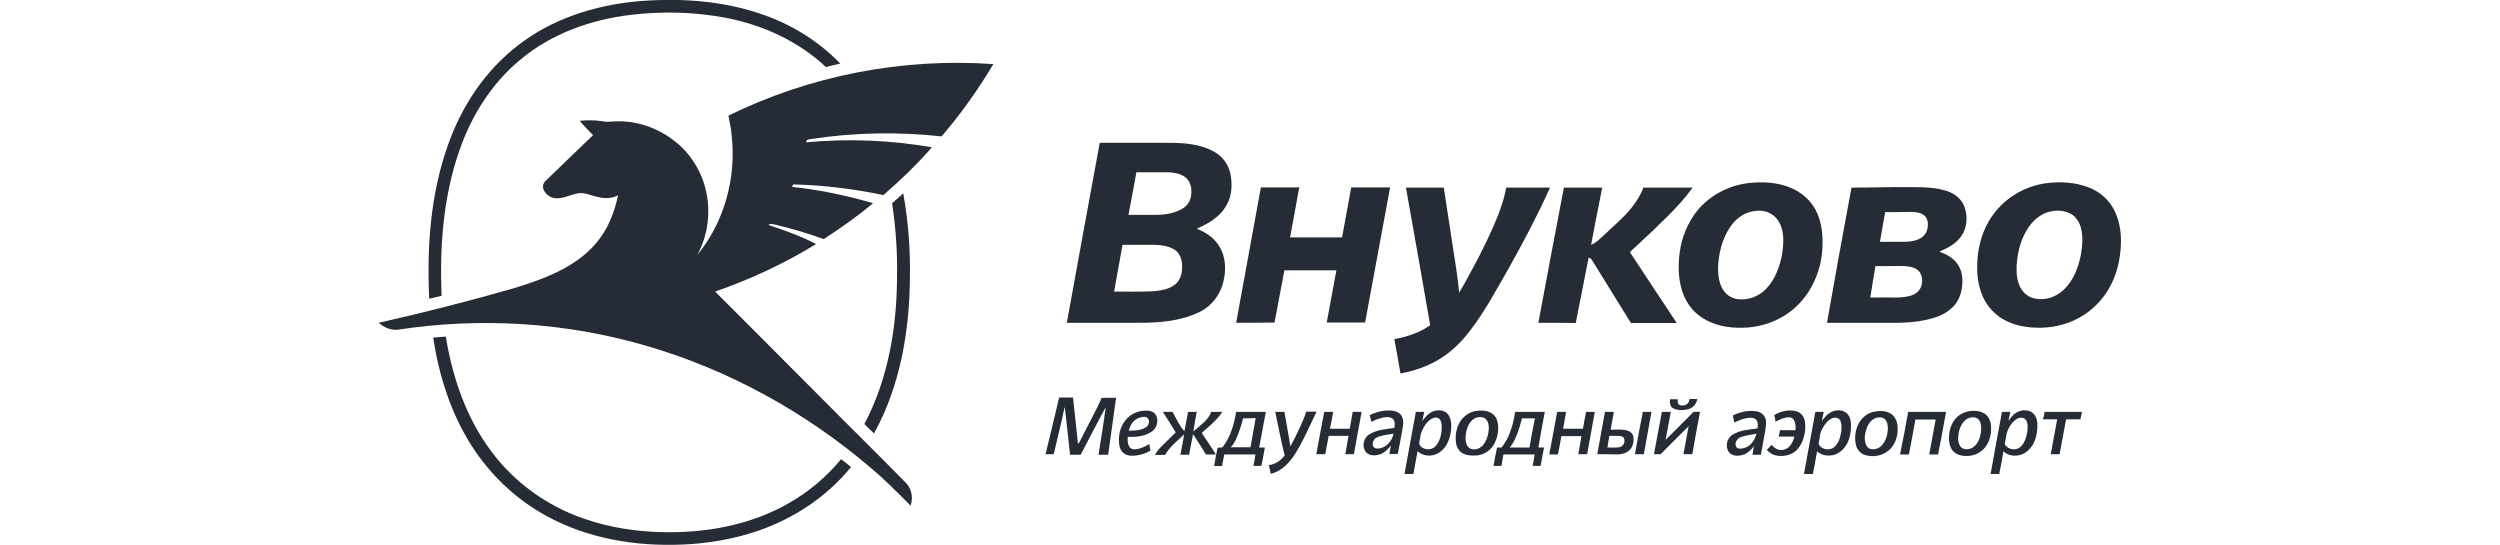 <?xml version="1.0" encoding="utf-8"?>
<!-- Generator: Adobe Illustrator 26.5.0, SVG Export Plug-In . SVG Version: 6.00 Build 0)  -->
<svg version="1.1" id="Слой_1" xmlns="http://www.w3.org/2000/svg" xmlns:xlink="http://www.w3.org/1999/xlink" x="0px" y="0px"
	 viewBox="0 0 101 22" style="enable-background:new 0 0 101 22;" xml:space="preserve">
<style type="text/css">
	.st0{fill-rule:evenodd;clip-rule:evenodd;fill:#252C35;}
	.st1{fill:#252C35;}
</style>
<g>
	<g>
		<path class="st0" d="M25.68,0.06c1.77-0.16,3.6-0.04,5.28,0.58c1.12,0.41,2.16,1.07,2.99,1.93c-0.2,0.04-0.39,0.09-0.58,0.14
			c-1.13-1.06-2.59-1.72-4.1-2c-1.24-0.23-2.52-0.26-3.78-0.11c-1.62,0.19-3.22,0.76-4.48,1.82c-1.16,0.96-1.98,2.28-2.46,3.69
			c-0.65,1.87-0.79,3.87-0.71,5.84c-0.17,0.04-0.33,0.08-0.5,0.12c-0.1-2.08,0.05-4.21,0.75-6.19c0.55-1.58,1.51-3.03,2.84-4.05
			C22.29,0.77,23.98,0.23,25.68,0.06L25.68,0.06z"/>
		<path class="st0" d="M29.43,4.67c0.05,0.27,0.11,0.54,0.13,0.82c0.19,1.7-0.3,3.49-1.39,4.81c0.4-0.73,0.53-1.59,0.39-2.4
			C28.41,7,27.9,6.16,27.15,5.62c-0.61-0.45-1.37-0.72-2.14-0.72c-0.22-0.01-0.44,0.05-0.66,0c-0.31-0.05-0.62-0.05-0.93-0.02
			c0.17,0.21,0.36,0.39,0.54,0.58c-0.65,0.62-1.3,1.25-1.95,1.88c-0.2,0.25,0.05,0.56,0.3,0.64c0.34,0.11,0.67-0.1,0.99-0.16
			c0.29-0.07,0.57,0.08,0.86,0.14c0.27,0.07,0.56,0.06,0.81-0.07c-0.08,0.36-0.18,0.71-0.33,1.04c-0.28,0.65-0.76,1.2-1.34,1.6
			c-0.74,0.52-1.6,0.82-2.46,1.09c-1.83,0.53-3.68,1-5.54,1.42c0.21,0.19,0.49,0.31,0.77,0.28c3.34-0.51,6.79-0.3,10.04,0.65
			c3.34,0.97,6.45,2.69,9.09,4.95c0.56,0.47,1.07,0.99,1.59,1.51c0.1-0.31,0.05-0.68-0.19-0.92c-0.32-0.33-0.64-0.64-0.96-0.97
			c-2.26-2.25-4.49-4.51-6.75-6.76c1.42-0.49,2.79-1.13,4.08-1.92c-0.61-0.32-1.26-0.55-1.92-0.77c0.05-0.07,0.13-0.04,0.2-0.03
			c0.69,0.16,1.37,0.36,2.03,0.6c0.69-0.45,1.36-0.92,1.99-1.45C34.22,7.9,33.12,7.67,32,7.55c0.01-0.03,0.04-0.08,0.05-0.1
			c1.22,0.03,2.44,0.18,3.64,0.43c0.69-0.6,1.36-1.24,1.96-1.93c-1.68-0.29-3.39-0.36-5.08-0.2c0-0.14,0.14-0.12,0.24-0.14
			c1.73-0.26,3.49-0.29,5.23-0.1c0.78-0.91,1.48-1.89,2.09-2.92C36.46,2.33,32.73,3.05,29.43,4.67L29.43,4.67z"/>
		<path class="st0" d="M36.04,8.21c0.15-0.13,0.3-0.26,0.45-0.4c0.21,1.14,0.29,2.29,0.27,3.45c-0.02,2.15-0.4,4.35-1.45,6.25
			c-0.13-0.12-0.26-0.25-0.39-0.38c0.96-1.81,1.31-3.89,1.32-5.92C36.26,10.2,36.19,9.2,36.04,8.21L36.04,8.21z"/>
		<path class="st0" d="M17.5,13.64c0.17-0.02,0.34-0.03,0.51-0.04c0.27,1.64,0.82,3.27,1.82,4.61c0.94,1.28,2.28,2.24,3.78,2.75
			c1.03,0.36,2.12,0.52,3.21,0.54c1.73,0.03,3.49-0.29,5.01-1.15c0.82-0.46,1.55-1.07,2.15-1.8c0.14,0.1,0.27,0.21,0.4,0.32
			c-0.98,1.2-2.31,2.08-3.77,2.58c-0.98,0.33-2.01,0.51-3.04,0.55c-1.89,0.08-3.83-0.24-5.5-1.16c-1.25-0.68-2.31-1.7-3.06-2.9
			C18.19,16.63,17.73,15.14,17.5,13.64L17.5,13.64z"/>
	</g>
	<path class="st1" d="M44.43,5.77c0.67,0,1.33,0,2,0c0.64,0.01,1.3-0.04,1.93,0.1c0.41,0.1,0.83,0.26,1.09,0.6
		c0.26,0.32,0.32,0.74,0.3,1.14c-0.02,0.45-0.25,0.87-0.59,1.15c-0.23,0.2-0.51,0.35-0.79,0.47c0,0.01,0,0.02,0,0.02
		c0.36,0.14,0.69,0.37,0.89,0.7c0.26,0.42,0.28,0.94,0.17,1.41c-0.12,0.53-0.47,1-0.96,1.24c-0.73,0.36-1.57,0.44-2.37,0.44
		c-1,0-2,0-3,0C43.54,10.62,43.98,8.19,44.43,5.77L44.43,5.77z M45.91,6.96c-0.1,0.57-0.21,1.15-0.32,1.72c0.38,0,0.76,0,1.15,0
		c0.38-0.01,0.77-0.07,1.09-0.29c0.21-0.14,0.31-0.4,0.3-0.65c0.01-0.24-0.09-0.49-0.3-0.62C47.63,7,47.4,6.97,47.18,6.96
		C46.75,6.96,46.33,6.96,45.91,6.96L45.91,6.96z M45.35,9.89c-0.11,0.63-0.23,1.26-0.34,1.89c0.5,0,1,0.01,1.51-0.01
		c0.31-0.02,0.63-0.06,0.89-0.23c0.22-0.14,0.33-0.39,0.34-0.64c0.03-0.27-0.02-0.59-0.24-0.77c-0.25-0.2-0.6-0.23-0.91-0.24
		C46.18,9.89,45.77,9.89,45.35,9.89L45.35,9.89z M70.61,7.4c0.58-0.07,1.18-0.04,1.72,0.18c0.42,0.17,0.79,0.48,1.01,0.88
		c0.27,0.5,0.32,1.08,0.28,1.64c-0.04,0.58-0.22,1.15-0.53,1.65c-0.27,0.43-0.64,0.8-1.08,1.05c-0.48,0.28-1.04,0.43-1.59,0.44
		c-0.59,0.02-1.2-0.09-1.69-0.43c-0.38-0.25-0.65-0.65-0.78-1.08c-0.15-0.49-0.16-1.02-0.09-1.53c0.08-0.61,0.32-1.2,0.71-1.69
		C69.07,7.9,69.82,7.5,70.61,7.4L70.61,7.4z M70.8,8.54c-0.38,0.07-0.71,0.33-0.92,0.66c-0.32,0.49-0.46,1.08-0.47,1.66
		c0,0.31,0.05,0.63,0.23,0.89c0.14,0.2,0.37,0.32,0.61,0.34c0.41,0.04,0.83-0.13,1.11-0.43c0.36-0.38,0.55-0.9,0.64-1.41
		c0.05-0.35,0.08-0.72-0.03-1.06c-0.07-0.22-0.21-0.43-0.42-0.55C71.33,8.5,71.05,8.49,70.8,8.54L70.8,8.54z M82.67,7.4
		c0.57-0.07,1.17-0.04,1.71,0.17c0.45,0.17,0.84,0.51,1.05,0.95c0.24,0.49,0.29,1.05,0.24,1.58c-0.05,0.61-0.23,1.21-0.57,1.72
		c-0.24,0.36-0.55,0.67-0.92,0.91c-0.51,0.33-1.12,0.5-1.72,0.51c-0.55,0.01-1.11-0.08-1.58-0.37c-0.39-0.24-0.69-0.62-0.84-1.05
		c-0.18-0.5-0.19-1.04-0.13-1.56c0.08-0.61,0.3-1.21,0.69-1.69C81.1,7.93,81.87,7.51,82.67,7.4L82.67,7.4z M82.86,8.54
		c-0.37,0.07-0.68,0.32-0.89,0.62c-0.33,0.47-0.47,1.04-0.5,1.6c-0.01,0.32,0.02,0.66,0.2,0.93c0.12,0.19,0.32,0.33,0.54,0.37
		c0.42,0.09,0.86-0.06,1.17-0.36c0.39-0.37,0.59-0.9,0.69-1.42c0.06-0.34,0.09-0.69,0.01-1.03c-0.05-0.23-0.18-0.46-0.38-0.59
		C83.45,8.51,83.14,8.48,82.86,8.54L82.86,8.54z M49.94,13.04c0.33-1.82,0.67-3.64,1-5.47c0.52,0,1.03,0,1.55,0
		c-0.12,0.67-0.25,1.35-0.37,2.02c0.7,0,1.4,0,2.1,0c0.12-0.67,0.25-1.35,0.37-2.02c0.52,0,1.05,0,1.57,0
		c-0.34,1.82-0.67,3.64-1.01,5.46c-0.52,0-1.04,0-1.55,0c0.13-0.7,0.26-1.41,0.39-2.11c-0.7,0-1.4,0-2.1,0
		c-0.13,0.7-0.27,1.41-0.4,2.11C50.98,13.04,50.46,13.04,49.94,13.04L49.94,13.04z M56.8,7.58c0.51,0,1.02,0,1.53,0
		c0.11,0.74,0.23,1.49,0.34,2.23c0.1,0.67,0.22,1.34,0.28,2.01c0.27-0.44,0.5-0.9,0.75-1.35c0.3-0.6,0.6-1.2,0.84-1.82
		c0.13-0.35,0.25-0.71,0.31-1.07c0.59,0,1.18,0,1.77,0c-0.5,1.12-1.08,2.21-1.68,3.28c-0.49,0.85-0.95,1.72-1.55,2.5
		c-0.33,0.43-0.72,0.83-1.19,1.12c-0.49,0.31-1.05,0.5-1.62,0.61c-0.08-0.46-0.16-0.92-0.25-1.39c0.51-0.09,1.02-0.26,1.45-0.56
		C57.46,11.28,57.13,9.43,56.8,7.58L56.8,7.58z M62.15,13.04c0.34-1.82,0.68-3.64,1.03-5.46c0.52,0,1.04,0,1.55,0
		c-0.15,0.77-0.31,1.54-0.45,2.31c0.21-0.08,0.36-0.25,0.52-0.39c0.37-0.36,0.78-0.69,1.1-1.09c0.2-0.25,0.38-0.52,0.49-0.83
		c0.66,0,1.33,0,1.99,0c-0.28,0.4-0.61,0.75-0.95,1.1C67,9.11,66.55,9.54,66.09,9.96c-0.08,0.08-0.17,0.14-0.24,0.23
		c0.63,0.95,1.26,1.9,1.89,2.86c-0.62,0-1.23,0-1.85,0c-0.52-0.84-1.04-1.68-1.56-2.52c-0.03-0.06-0.08-0.11-0.15-0.12
		c-0.17,0.88-0.35,1.76-0.52,2.64C63.17,13.04,62.66,13.04,62.15,13.04L62.15,13.04z M74.8,7.58c0.79,0,1.58-0.03,2.37-0.02
		c0.52,0,1.06,0,1.55,0.18c0.29,0.11,0.55,0.33,0.65,0.63c0.11,0.32,0.11,0.69-0.04,1.01c-0.15,0.32-0.45,0.54-0.77,0.69
		c-0.07,0.03-0.15,0.06-0.21,0.1c0.26,0.09,0.51,0.22,0.69,0.44c0.16,0.2,0.24,0.45,0.24,0.71c0.01,0.33-0.07,0.68-0.27,0.95
		c-0.24,0.32-0.61,0.5-0.98,0.6c-0.58,0.16-1.18,0.18-1.77,0.17c-0.82,0-1.64,0-2.45,0C74.13,11.22,74.46,9.4,74.8,7.58L74.8,7.58z
		 M76.16,8.57c-0.07,0.4-0.14,0.8-0.21,1.2c0.25,0,0.49,0,0.74,0c0.28,0,0.57,0.01,0.83-0.11c0.16-0.07,0.3-0.21,0.34-0.39
		c0.05-0.18,0.04-0.41-0.1-0.55c-0.14-0.13-0.33-0.15-0.51-0.16C76.89,8.57,76.53,8.57,76.16,8.57L76.16,8.57z M75.77,10.75
		c-0.07,0.42-0.15,0.85-0.21,1.27c0.35-0.01,0.7,0,1.05,0c0.27-0.01,0.57-0.02,0.8-0.18c0.26-0.17,0.31-0.55,0.17-0.81
		c-0.12-0.21-0.39-0.26-0.62-0.28C76.57,10.74,76.17,10.76,75.77,10.75L75.77,10.75z M42.79,16.06c0.19,0,0.37,0,0.56,0
		c0.07,0.62,0.13,1.24,0.2,1.87c0.04-0.02,0.05-0.06,0.07-0.09c0.24-0.48,0.5-0.96,0.74-1.44c0.05-0.11,0.1-0.22,0.15-0.33
		c0.19,0,0.39,0,0.58,0c-0.11,0.77-0.21,1.53-0.32,2.3c-0.13,0-0.26,0-0.39,0c0.1-0.64,0.21-1.28,0.29-1.92
		c-0.35,0.64-0.67,1.28-1.01,1.92c-0.14,0-0.29,0-0.43,0c-0.07-0.64-0.14-1.28-0.21-1.91C43.01,16.46,43,16.48,43,16.5
		c-0.13,0.62-0.29,1.24-0.43,1.85c-0.11,0-0.22,0-0.33,0C42.42,17.6,42.61,16.83,42.79,16.06L42.79,16.06z M67.47,16.13
		c0.1,0,0.21,0,0.31,0c0,0.08-0.01,0.19,0.07,0.23c0.09,0.04,0.21,0.03,0.3-0.03c0.07-0.05,0.09-0.13,0.11-0.21c0.1,0,0.21,0,0.31,0
		c-0.03,0.19-0.17,0.36-0.36,0.41c-0.19,0.05-0.42,0.06-0.6-0.03C67.47,16.45,67.45,16.27,67.47,16.13L67.47,16.13z M45.57,16.87
		c0.2-0.2,0.5-0.29,0.78-0.28c0.15,0,0.31,0.07,0.37,0.22c0.09,0.21,0.01,0.49-0.18,0.62c-0.28,0.2-0.64,0.23-0.98,0.22
		c-0.01,0.15-0.01,0.32,0.1,0.44c0.05,0.06,0.14,0.07,0.22,0.06c0.2-0.02,0.38-0.11,0.55-0.21c0.02,0.09,0.03,0.18,0.05,0.27
		c-0.24,0.13-0.51,0.21-0.78,0.2c-0.17,0-0.34-0.09-0.42-0.24c-0.08-0.15-0.08-0.33-0.07-0.5C45.22,17.37,45.35,17.08,45.57,16.87
		L45.57,16.87z M45.93,16.92c-0.18,0.1-0.28,0.29-0.33,0.48c0.24,0,0.49-0.01,0.7-0.14c0.14-0.08,0.17-0.33,0.01-0.41
		C46.18,16.82,46.04,16.86,45.93,16.92L45.93,16.92z M55.34,16.77c0.28-0.14,0.6-0.21,0.91-0.18c0.15,0.02,0.32,0.09,0.39,0.24
		c0.08,0.16,0.05,0.34,0.02,0.5c-0.06,0.34-0.12,0.67-0.19,1.01c-0.11,0-0.23,0-0.34,0c0.02-0.11,0.04-0.23,0.06-0.34
		c-0.12,0.15-0.26,0.3-0.45,0.36c-0.19,0.06-0.43,0.06-0.56-0.1c-0.17-0.22-0.1-0.57,0.14-0.71c0.3-0.19,0.66-0.21,1.01-0.26
		c0.02-0.11,0.04-0.23-0.03-0.33c-0.06-0.09-0.17-0.11-0.27-0.11c-0.22,0.01-0.43,0.1-0.63,0.19
		C55.38,16.96,55.36,16.86,55.34,16.77L55.34,16.77z M55.7,17.64c-0.13,0.04-0.26,0.16-0.24,0.31c-0.01,0.1,0.09,0.18,0.19,0.17
		c0.33,0,0.59-0.29,0.65-0.6C56.09,17.55,55.89,17.58,55.7,17.64L55.7,17.64z M57.81,16.66c0.18-0.1,0.41-0.12,0.59-0.01
		c0.16,0.1,0.22,0.31,0.23,0.49c0.01,0.29-0.05,0.58-0.19,0.83c-0.1,0.17-0.26,0.32-0.45,0.39c-0.24,0.09-0.53,0.05-0.72-0.13
		c-0.06,0.31-0.11,0.61-0.17,0.92c-0.12,0-0.24,0-0.36,0c0.15-0.84,0.31-1.67,0.46-2.51c0.11,0,0.23,0,0.34,0
		c-0.03,0.12-0.05,0.25-0.08,0.37C57.56,16.88,57.67,16.74,57.81,16.66L57.81,16.66z M57.9,16.89c-0.13,0.05-0.23,0.15-0.31,0.26
		c-0.1,0.15-0.19,0.32-0.21,0.5c-0.01,0.1-0.05,0.19-0.04,0.29c0.1,0.24,0.46,0.28,0.64,0.1c0.17-0.17,0.24-0.42,0.26-0.65
		c0.01-0.14,0.02-0.3-0.06-0.43C58.12,16.87,58,16.85,57.9,16.89L57.9,16.89z M59.59,16.61c0.23-0.04,0.48-0.04,0.68,0.09
		c0.16,0.1,0.24,0.29,0.25,0.48c0.03,0.3-0.05,0.61-0.22,0.86c-0.15,0.2-0.39,0.34-0.64,0.36c-0.19,0.01-0.4,0.01-0.58-0.09
		c-0.15-0.09-0.24-0.26-0.26-0.44c-0.04-0.32,0.03-0.65,0.22-0.91C59.18,16.78,59.38,16.65,59.59,16.61L59.59,16.61z M59.7,16.86
		c-0.2,0.04-0.34,0.21-0.41,0.4c-0.07,0.18-0.1,0.39-0.07,0.58c0.02,0.13,0.09,0.26,0.23,0.3c0.18,0.05,0.38-0.04,0.49-0.19
		c0.14-0.19,0.2-0.43,0.21-0.66c0-0.13-0.03-0.26-0.12-0.36C59.94,16.85,59.81,16.83,59.7,16.86L59.7,16.86z M70.01,16.78
		c0.28-0.13,0.6-0.21,0.91-0.17c0.16,0.02,0.32,0.1,0.39,0.26c0.07,0.16,0.03,0.34,0.01,0.51c-0.06,0.33-0.12,0.66-0.18,0.99
		c-0.11,0-0.23,0-0.34,0c0.02-0.11,0.04-0.22,0.06-0.34c-0.12,0.14-0.25,0.28-0.43,0.34c-0.19,0.06-0.43,0.07-0.57-0.09
		c-0.18-0.22-0.1-0.58,0.14-0.72c0.3-0.19,0.66-0.2,1-0.25c0.02-0.11,0.04-0.23-0.03-0.33c-0.06-0.09-0.19-0.11-0.29-0.1
		c-0.22,0.01-0.42,0.1-0.61,0.19C70.04,16.96,70.02,16.87,70.01,16.78L70.01,16.78z M70.35,17.65c-0.15,0.05-0.28,0.21-0.22,0.37
		c0.04,0.12,0.19,0.12,0.3,0.09c0.28-0.06,0.47-0.32,0.53-0.59C70.75,17.56,70.54,17.59,70.35,17.65L70.35,17.65z M71.68,16.77
		c0.23-0.14,0.5-0.21,0.76-0.18c0.15,0.01,0.3,0.08,0.39,0.21c0.1,0.15,0.11,0.34,0.1,0.52c-0.02,0.31-0.12,0.62-0.33,0.85
		c-0.17,0.18-0.43,0.26-0.68,0.25c-0.21,0-0.41-0.09-0.54-0.25c0.07-0.06,0.13-0.13,0.19-0.2c0.07,0.08,0.16,0.16,0.26,0.19
		c0.16,0.05,0.35,0,0.46-0.12c0.11-0.11,0.16-0.26,0.21-0.4c-0.21,0-0.43,0-0.64,0c0.02-0.09,0.03-0.17,0.05-0.26
		c0.21,0,0.42,0,0.63,0c0-0.14,0.01-0.3-0.08-0.43c-0.05-0.07-0.13-0.1-0.21-0.09c-0.19,0.01-0.36,0.09-0.52,0.18
		C71.72,16.93,71.7,16.85,71.68,16.77L71.68,16.77z M73.94,16.67c0.18-0.11,0.43-0.13,0.61-0.02c0.16,0.1,0.22,0.29,0.23,0.47
		c0.01,0.26-0.03,0.52-0.13,0.75c-0.11,0.22-0.29,0.42-0.53,0.5c-0.24,0.07-0.53,0.04-0.71-0.14c-0.05,0.31-0.11,0.61-0.17,0.92
		c-0.12,0-0.24,0-0.36,0c0.16-0.84,0.3-1.67,0.46-2.51c0.11,0,0.23,0,0.34,0c-0.02,0.12-0.06,0.25-0.08,0.37
		C73.7,16.88,73.8,16.75,73.94,16.67L73.94,16.67z M74.04,16.89c-0.21,0.08-0.34,0.28-0.44,0.47c-0.08,0.16-0.08,0.34-0.12,0.52
		c-0.02,0.08,0.04,0.14,0.1,0.19c0.16,0.12,0.42,0.11,0.56-0.04c0.16-0.17,0.22-0.4,0.25-0.63c0.01-0.15,0.02-0.31-0.06-0.44
		C74.26,16.87,74.14,16.86,74.04,16.89L74.04,16.89z M79.57,16.61c0.22-0.03,0.48-0.01,0.66,0.14c0.18,0.15,0.22,0.4,0.21,0.62
		c-0.01,0.27-0.1,0.56-0.29,0.76c-0.19,0.2-0.46,0.3-0.73,0.29c-0.19,0-0.4-0.06-0.53-0.21c-0.13-0.16-0.16-0.39-0.15-0.59
		c0.01-0.23,0.08-0.46,0.22-0.65C79.1,16.77,79.33,16.65,79.57,16.61L79.57,16.61z M79.56,16.88c-0.24,0.08-0.36,0.33-0.42,0.56
		c-0.04,0.2-0.06,0.42,0.06,0.6c0.12,0.15,0.35,0.13,0.5,0.04c0.21-0.14,0.3-0.39,0.33-0.63c0.02-0.17,0.02-0.37-0.1-0.51
		C79.84,16.85,79.69,16.84,79.56,16.88L79.56,16.88z M81.46,16.67c0.18-0.11,0.41-0.13,0.6-0.03c0.17,0.09,0.24,0.3,0.25,0.48
		c0.01,0.27-0.03,0.54-0.15,0.78c-0.11,0.22-0.3,0.41-0.54,0.48c-0.23,0.06-0.51,0.03-0.68-0.15c-0.05,0.31-0.11,0.61-0.17,0.92
		c-0.12,0-0.24,0-0.35,0c0.15-0.84,0.3-1.67,0.46-2.51c0.11,0,0.23,0,0.34,0c-0.03,0.12-0.06,0.25-0.08,0.37
		C81.22,16.89,81.32,16.75,81.46,16.67L81.46,16.67z M81.47,16.93c-0.19,0.13-0.32,0.33-0.39,0.55c-0.04,0.15-0.05,0.3-0.09,0.45
		c0.1,0.24,0.45,0.29,0.63,0.13c0.17-0.15,0.24-0.38,0.28-0.6c0.02-0.16,0.04-0.35-0.05-0.49C81.76,16.84,81.58,16.86,81.47,16.93
		L81.47,16.93z M75.68,16.64c0.23-0.05,0.48-0.06,0.69,0.06c0.18,0.1,0.27,0.31,0.29,0.5c0.03,0.31-0.04,0.64-0.25,0.89
		c-0.26,0.31-0.72,0.42-1.1,0.28c-0.18-0.07-0.31-0.25-0.34-0.44c-0.05-0.27-0.01-0.56,0.11-0.8C75.21,16.88,75.43,16.7,75.68,16.64
		L75.68,16.64z M75.84,16.87c-0.2,0.04-0.35,0.23-0.42,0.41c-0.07,0.19-0.11,0.41-0.06,0.61c0.03,0.11,0.1,0.23,0.22,0.25
		c0.18,0.04,0.37-0.04,0.48-0.19c0.14-0.18,0.2-0.4,0.21-0.62c0-0.14-0.02-0.3-0.13-0.4C76.07,16.86,75.94,16.85,75.84,16.87
		L75.84,16.87z M46.98,16.64c0.13,0,0.26,0,0.39,0c0.15,0.27,0.27,0.55,0.48,0.78c0.05-0.26,0.1-0.52,0.15-0.78
		c0.12,0,0.23,0,0.35,0c-0.05,0.26-0.1,0.52-0.14,0.79c0.15-0.12,0.3-0.25,0.44-0.38c0.12-0.12,0.23-0.25,0.28-0.41
		c0.15,0,0.3,0,0.45,0c-0.22,0.34-0.54,0.59-0.83,0.85c0.19,0.29,0.39,0.57,0.57,0.87c-0.13,0-0.26,0-0.4,0
		c-0.17-0.28-0.34-0.55-0.52-0.82c-0.06,0.27-0.1,0.55-0.16,0.83c-0.12,0-0.23,0-0.35,0c0.05-0.28,0.11-0.55,0.15-0.82
		c-0.27,0.26-0.58,0.49-0.77,0.83c-0.14,0-0.27,0-0.41,0c0.1-0.19,0.25-0.33,0.4-0.48c0.15-0.14,0.29-0.29,0.44-0.43
		C47.32,17.17,47.15,16.91,46.98,16.64L46.98,16.64z M49.42,18.03c0.3-0.4,0.44-0.9,0.52-1.39c0.4,0,0.8,0,1.2,0
		c-0.09,0.48-0.18,0.96-0.27,1.44c0.08,0,0.15,0,0.23,0c-0.04,0.25-0.09,0.49-0.14,0.74c-0.11,0-0.21,0-0.32,0
		c0.03-0.16,0.06-0.31,0.08-0.46c-0.42,0-0.84,0-1.26,0c-0.03,0.15-0.06,0.31-0.09,0.47c-0.11,0-0.21,0-0.32,0
		c0.04-0.25,0.09-0.49,0.14-0.74C49.27,18.07,49.38,18.11,49.42,18.03L49.42,18.03z M50.22,16.9c-0.06,0.25-0.14,0.5-0.24,0.74
		c-0.07,0.16-0.14,0.32-0.26,0.43c0.27,0,0.54,0,0.8,0c0.07-0.39,0.14-0.79,0.21-1.18C50.56,16.9,50.39,16.9,50.22,16.9L50.22,16.9z
		 M51.52,16.64c0.12,0,0.25,0,0.37,0c0.08,0.46,0.17,0.93,0.24,1.39c0.15-0.25,0.26-0.51,0.39-0.77c0.09-0.21,0.19-0.41,0.25-0.63
		c0.14,0,0.28,0,0.42,0c-0.26,0.53-0.49,1.08-0.79,1.58c-0.24,0.41-0.58,0.82-1.06,0.93c-0.03-0.12-0.05-0.23-0.08-0.35
		c0.26-0.03,0.48-0.18,0.64-0.39C51.76,17.82,51.64,17.23,51.52,16.64L51.52,16.64z M53.18,18.35c0.1-0.57,0.21-1.14,0.32-1.71
		c0.12,0,0.24,0,0.36,0c-0.04,0.23-0.08,0.45-0.13,0.68c0.27,0,0.54,0,0.8,0c0.04-0.23,0.08-0.45,0.12-0.68c0.12,0,0.24,0,0.36,0
		c-0.11,0.57-0.21,1.14-0.31,1.71c-0.12,0-0.24,0-0.35,0c0.04-0.25,0.09-0.49,0.13-0.74c-0.27,0-0.54,0-0.8,0
		c-0.05,0.24-0.09,0.49-0.14,0.74C53.42,18.35,53.3,18.35,53.18,18.35L53.18,18.35z M61.21,16.64c0.4,0,0.8,0,1.2,0
		c-0.09,0.48-0.18,0.96-0.26,1.44c0.08,0,0.15,0,0.23,0c-0.05,0.24-0.09,0.49-0.14,0.74c-0.11,0-0.21,0-0.32,0
		c0.03-0.16,0.06-0.31,0.08-0.46c-0.42,0-0.84,0-1.26,0c-0.03,0.15-0.06,0.31-0.08,0.46c-0.11,0-0.22,0-0.32,0
		c0.04-0.25,0.09-0.49,0.14-0.74c0.06,0,0.12,0,0.18,0c0.11-0.13,0.2-0.29,0.28-0.45C61.07,17.32,61.17,16.98,61.21,16.64
		L61.21,16.64z M61.49,16.9c-0.06,0.23-0.13,0.47-0.22,0.69c-0.07,0.17-0.15,0.35-0.28,0.49c0.27,0,0.53,0,0.8,0
		c0.07-0.39,0.14-0.79,0.22-1.18C61.83,16.9,61.66,16.9,61.49,16.9L61.49,16.9z M62.91,16.64c0.12,0,0.24,0,0.36,0
		c-0.04,0.23-0.08,0.45-0.12,0.68c0.27,0,0.53,0,0.8,0c0.04-0.23,0.08-0.45,0.13-0.68c0.12,0,0.24,0,0.35,0
		c-0.1,0.57-0.21,1.14-0.31,1.71c-0.12,0-0.24,0-0.36,0c0.05-0.24,0.09-0.49,0.13-0.73c-0.27,0-0.54,0-0.81,0
		c-0.04,0.25-0.09,0.49-0.14,0.74c-0.12,0-0.24,0-0.35,0C62.7,17.78,62.8,17.21,62.91,16.64L62.91,16.64z M64.53,18.35
		c0.1-0.57,0.21-1.14,0.31-1.71c0.12,0,0.24,0,0.36,0c-0.04,0.24-0.09,0.48-0.13,0.72c0.23,0,0.47-0.03,0.69,0.04
		c0.11,0.03,0.21,0.13,0.23,0.25c0.03,0.19-0.02,0.42-0.17,0.55c-0.14,0.12-0.32,0.16-0.49,0.16
		C65.06,18.35,64.79,18.35,64.53,18.35L64.53,18.35z M65.02,17.61c-0.03,0.16-0.06,0.31-0.08,0.47c0.16,0,0.32,0.01,0.48-0.01
		c0.16-0.03,0.25-0.21,0.19-0.36c-0.03-0.08-0.13-0.1-0.21-0.1C65.27,17.61,65.15,17.61,65.02,17.61L65.02,17.61z M66.05,18.35
		c0.1-0.57,0.21-1.14,0.32-1.71c0.12,0,0.24,0,0.35,0c-0.1,0.57-0.21,1.14-0.31,1.71C66.29,18.35,66.17,18.35,66.05,18.35
		L66.05,18.35z M66.82,18.35c0.11-0.57,0.21-1.14,0.32-1.71c0.12,0,0.24,0,0.36,0c-0.07,0.38-0.14,0.75-0.21,1.13
		c0.38-0.37,0.75-0.75,1.13-1.13c0.09,0,0.17,0,0.26,0c-0.11,0.57-0.21,1.14-0.31,1.71c-0.12,0-0.24,0-0.36,0
		c0.07-0.38,0.14-0.76,0.21-1.13c-0.38,0.38-0.76,0.75-1.13,1.13C67,18.35,66.91,18.35,66.82,18.35L66.82,18.35z M77.09,16.64
		c0.51,0,1.02,0,1.53,0c-0.1,0.57-0.21,1.15-0.32,1.72c-0.12,0-0.24,0-0.36,0c0.09-0.47,0.17-0.94,0.26-1.41c-0.27,0-0.54,0-0.82,0
		c-0.08,0.47-0.17,0.94-0.26,1.41c-0.12,0-0.24,0-0.36,0C76.88,17.79,76.99,17.21,77.09,16.64L77.09,16.64z M82.6,16.64
		c0.5,0,1,0,1.51,0c-0.02,0.1-0.04,0.2-0.06,0.3c-0.19,0-0.38,0-0.58,0c-0.09,0.47-0.17,0.94-0.26,1.4c-0.11,0.03-0.24,0-0.36,0.01
		c0.09-0.47,0.17-0.94,0.26-1.41c-0.19,0-0.38,0-0.58,0C82.57,16.84,82.59,16.74,82.6,16.64L82.6,16.64z"/>
</g>
</svg>
